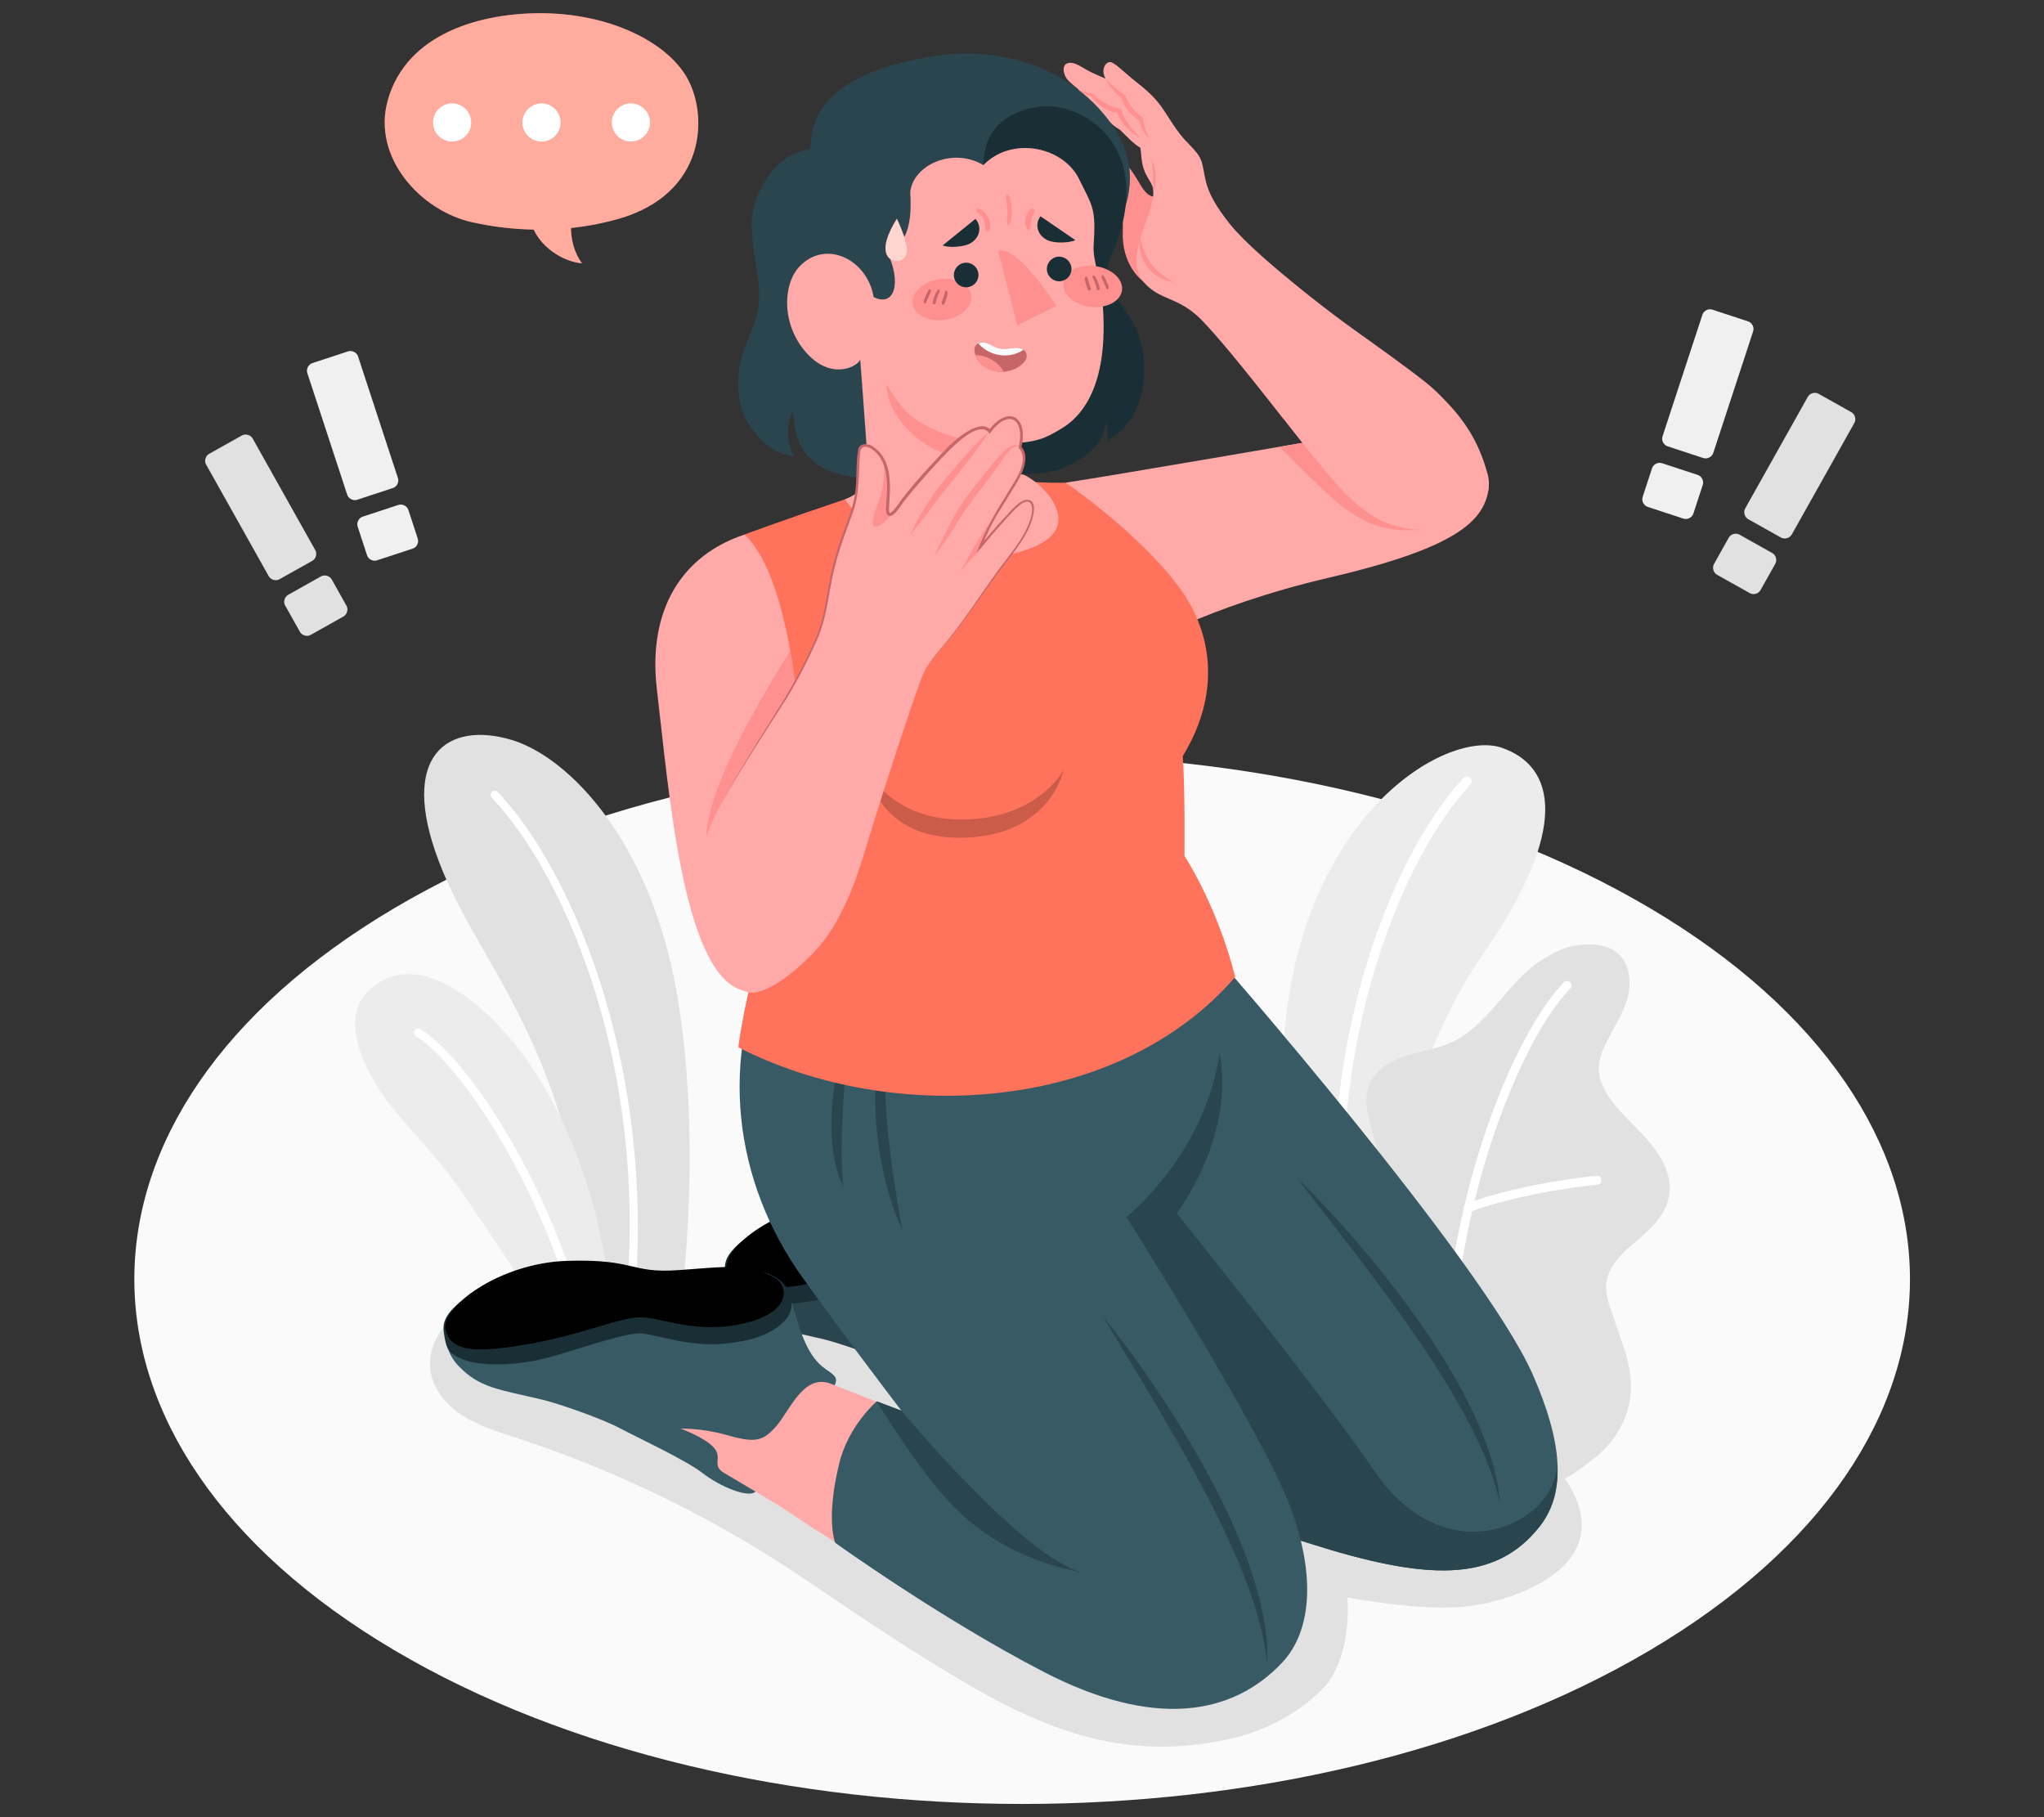 <?xml version="1.0" encoding="UTF-8"?>
<svg id="Layer_2" data-name="Layer 2" xmlns="http://www.w3.org/2000/svg" viewBox="0 0 540 480">
  <rect x="0" y="0" width="540" height="480" fill="#333333" stroke="none"/>
  <defs>
    <style>
      .cls-1 {
        opacity: .4;
      }

      .cls-1, .cls-2, .cls-3, .cls-4, .cls-5, .cls-6, .cls-7, .cls-8, .cls-9, .cls-10, .cls-11, .cls-12, .cls-13, .cls-14, .cls-15, .cls-16, .cls-17, .cls-18 {
        stroke-width: 0px;
      }

      .cls-1, .cls-14, .cls-17 {
        fill: #fff;
      }

      .cls-2 {
        fill: #ff735d;
      }

      .cls-3 {
        fill: #375a64;
      }

      .cls-4 {
        fill: #e1e1e1;
      }

      .cls-5 {
        fill: #ececec;
      }

      .cls-7 {
        fill: #2b454e;
      }

      .cls-8 {
        fill: #c76668;
      }

      .cls-9 {
        fill: #f0f0f0;
      }

      .cls-10 {
        fill: none;
      }

      .cls-11 {
        opacity: .2;
      }

      .cls-12 {
        fill: #1a2e35;
      }

      .cls-13 {
        fill: #ff9090;
      }

      .cls-15 {
        fill: #fafafa;
      }

      .cls-16 {
        fill: #ffaaa8;
      }

      .cls-17 {
        opacity: .7;
      }

      .cls-18 {
        opacity: .15;
      }
    </style>
  </defs>
  <g id="Layer_2-2" data-name="Layer 2">
    <g>
      <rect class="cls-10" width="540" height="480"/>
      <g>
        <path id="Floor" class="cls-15" d="m104.19,435.91c-91.6-54.13-91.6-141.9,0-196.03,91.6-54.13,240.11-54.13,331.7,0,91.6,54.13,91.6,141.9,0,196.03-91.6,54.13-240.11,54.13-331.7,0Z"/>
        <path id="Shadow" class="cls-4" d="m120.32,347.32c-4.16,3.48-7.2,8.75-6.68,14.15.49,5.12,4.07,9.52,8.37,12.33,4.3,2.82,9.3,4.33,14.18,5.92,26.98,8.81,52.72,21.4,76.24,37.29,14.56,9.83,29.1,19.73,44.35,28.53,24.59,14.18,44.33,19.06,68.42,13.72,9.16-2.03,18.74-7.06,25.12-14.14,1.95-2.17,6.49-9.83,5.66-23.15,9.59,1.67,23.04,3.53,32.68,2.21,9.63-1.32,25.15-6.65,28.52-16.98,2.81-8.6-3.43-17.35-9.72-23.85-2.12-2.19-4.29-4.33-6.5-6.42-21.42-20.19-47.05-32.61-74.11-43.64-27.53-11.22-56.97-19.41-86.93-18.52-10.97.33-22.2,3.34-30.55,10.46-1.56,1.33-3.03,2.82-4.02,4.61-1.09,1.98-1.58,4.26-2.84,6.14-6.16,9.14-32.3,3.42-41.34,2.8-14.11-.97-29.41-1.04-40.86,8.55Z"/>
        <g id="Plants">
          <g>
            <path class="cls-4" d="m115.91,227.47c10.14,26.63,31.45,44.67,39.01,99.37,1.44,10.44.14,26.81,0,35.24h22.61c4.28-25.62,7.25-64.22,1.41-99-6.88-40.83-28.69-63.13-43.76-67.63-16.9-5.04-29.92,3.98-19.26,32.02Z"/>
            <path class="cls-14" d="m129.97,209.17c.45-.42,1.14-.39,1.55.05,22.73,24.14,45.78,84.96,33.64,152.86h-2.39c12.6-67.72-10.28-127.39-32.85-151.36-.41-.44-.39-1.13.05-1.55Z"/>
          </g>
          <g>
            <path class="cls-5" d="m123.25,316.69c9.55,14.5,17.24,23.33,24.72,45.39h14.29c0-49.73-19.16-78.45-28.41-88.86-10.1-11.37-24.8-21.89-36.05-11.95-7.07,6.25-3.49,16.57,1.27,24.78,5.38,9.28,15.49,17.45,24.19,30.64Z"/>
            <path class="cls-14" d="m109.6,272.17c.33-.52,1.02-.68,1.55-.33,15.93,10.32,41.04,53.75,45.89,90.24h-2.26c-4.8-35.65-29.63-78.5-44.86-88.36-.52-.34-.67-1.03-.33-1.55Z"/>
          </g>
        </g>
        <g id="Plants-2" data-name="Plants">
          <g>
            <path class="cls-5" d="m364.02,365.24l-18.01-10.41s-10.72-44.54-6.45-84.62c6.01-56.35,43.1-77.55,57.2-72.69,14.1,4.86,18.19,21.26-5.15,54.81-13.77,19.8-30.68,61.04-27.59,112.9Z"/>
            <path class="cls-14" d="m356.55,343.36c.06,0,.11-.01.17-.02.68-.13,1.12-.78.99-1.46-9.87-51.97,8.28-110.37,30.77-134.67.47-.5.44-1.3-.07-1.77-.51-.46-1.3-.44-1.77.07-22.89,24.74-41.4,84.1-31.38,136.83.12.62.68,1.05,1.29,1.02Z"/>
          </g>
          <g>
            <path class="cls-4" d="m409.34,391.41c2.69,1.37,9.85-4.75,11.84-6.24,3.41-2.55,6.11-6.05,7.82-9.95,1.99-4.53,2.31-9.3,1.37-14.15-.49-2.52-1.32-4.95-2.15-7.38-.82-2.38-1.63-4.76-2.45-7.14-.81-2.35-1.62-4.78-1.43-7.26.38-4.99,4.61-8.68,8.46-11.88,4.26-3.54,8.64-8.14,8.32-14.11-.25-4.6-2.85-8.76-5.89-12.23-3.04-3.47-6.58-6.49-9.36-10.18-2-2.65-3.61-5.81-3.47-9.12.08-2.06.84-4.04,1.73-5.9,1.91-3.99,4.51-7.69,5.76-11.94,1.24-4.25.77-9.43-2.64-12.25-2.8-2.32-6.79-2.46-10.4-2.04-3.34.39-6.53,2.07-9.38,3.84-9.21,5.75-14.05,17.24-23.9,21.8-3.8,1.76-8.03,2.32-12.02,3.59-3.99,1.27-8.01,3.55-9.69,7.38-3.32,7.56,3.99,16.3,1.79,24.25-1.95,7.04-8.54,10.03-12.01,16.46-1.51,2.81-1.74,5.99-1.31,9.16.72,5.36,1.71,9.27,4.6,15.13,2.38,4.84,9.1,13.99,9.1,13.99,0,0,44.91,25.96,45.33,26.17Z"/>
            <path class="cls-14" d="m383.27,377.82s.03,0,.03,0c.67-.06,1.14-.64,1.09-1.29-4.31-46.75,15.15-99.57,30.44-115.41.45-.47.44-1.22-.03-1.67-.47-.45-1.22-.44-1.67.03-15.6,16.15-35.47,69.86-31.1,117.27.06.63.61,1.1,1.24,1.07Z"/>
            <path class="cls-14" d="m387.92,320.19c.12,0,.23-.03.35-.07,14.82-5.41,33.53-7.18,33.72-7.19.65-.06,1.13-.64,1.07-1.29-.06-.65-.58-1.14-1.29-1.07-.19.02-19.2,1.81-34.31,7.33-.61.22-.93.9-.7,1.51.18.5.66.8,1.17.78Z"/>
          </g>
        </g>
        <g id="Character">
          <g id="Bottom">
            <g>
              <path class="cls-7" d="m273.93,378.05c-1.88,1.79-9.4-1.33-13.98-4.88-4.57-3.55-16.98-9.27-21.87-11.87-4.89-2.6-16.36-6.58-20.75-7.61-11.33-2.67-16.28-3.05-21.81-8.77-4.23-4.38-3.49-9.5-3.49-9.5,0,0,4.35,5.3,21.41,2.68,17.06-2.62,26.1-7.45,32.27-6.54,6.17.91,22.28,5.58,32.91-2.8,3.31-2.61,1.92-6.61.5-7.08,2.69,1.49,3.47,3.69,4.21,5.96.48,1.46,1.06,3.48,1.5,4.83,1.1,3.45,2.9,9.95,7.51,13.14,2.52,1.75,3.41,2.27,2.5,4.33l-20.91,28.1Z"/>
              <path class="cls-12" d="m195.75,328.08c-5.05,4.25-4.46,6.52-3.87,9.8.59,3.29,2.01,4.26,5.36,5.45,4.19,1.49,11.74,1.5,19.16-.03,7.42-1.52,22.82-7.47,27.49-7.02,4.67.45,12.47,3.6,21.89,2.69,9.42-.92,13.27-3.52,15.66-5.86,2.6-2.55,1.94-5.38,1.94-5.38,0,0-.1-5.85-7.64-7.68-6.53-1.59-79.98,8.02-79.98,8.02Z"/>
              <path class="cls-16" d="m293.88,349.57c-7.24-2.85-10.87,7.02-14.48,11.18-3.64,4.19-5.77,4.43-13.35,2.28-6.31-1.79-11.95-1.63-11.95-1.63,0,0,6.31,2.23,8.8,5.01,2.49,2.77-.79,4.63,2.74,6.71,5.52,3.26,11.15,6.64,14.65,8.73l8.6,5.69,22.95,7.34,8.59-34.86-26.56-10.45Z"/>
              <path class="cls-6" d="m192.04,335.43c-1.61-5.79,13.93-17.76,32.11-18.33,18.18-.57,16.54,3.37,29.37,2.45,12.83-.91,18.68-1.96,25.62,2.14,3.39,1.96,4.4,8.89-7.98,11.86-12.38,2.97-21.23-1.19-27.02-1.53-5.79-.34-16.1,4.88-32.78,7.5-13.43,2.11-17.94.8-19.3-4.09Z"/>
            </g>
            <g>
              <path class="cls-3" d="m199.61,394.01c-1.88,1.79-9.4-1.33-13.98-4.88-4.57-3.55-16.98-9.27-21.87-11.87-4.89-2.6-16.36-6.58-20.75-7.61-11.33-2.67-16.28-3.05-21.81-8.77-4.23-4.38-3.49-9.5-3.49-9.5,0,0,4.35,5.3,21.41,2.68,17.06-2.62,26.1-7.45,32.27-6.54,6.17.91,22.28,5.58,32.91-2.8,3.31-2.61,1.92-6.61.5-7.08,2.69,1.49,3.47,3.69,4.21,5.96.48,1.46,1.06,3.48,1.5,4.83,1.1,3.45,2.9,9.95,7.51,13.14,2.52,1.75,3.41,2.27,2.5,4.33l-20.91,28.1Z"/>
              <path class="cls-12" d="m121.43,344.03c-5.05,4.25-4.46,6.52-3.87,9.8.59,3.29,2.01,4.26,5.36,5.45,4.19,1.49,11.74,1.5,19.16-.03,7.42-1.53,22.82-7.47,27.49-7.02,4.67.45,12.47,3.6,21.89,2.69,9.42-.92,13.27-3.52,15.66-5.86,2.6-2.55,1.94-5.38,1.94-5.38,0,0-.1-5.85-7.64-7.68-6.53-1.59-79.98,8.03-79.98,8.03Z"/>
              <path class="cls-16" d="m219.56,365.53c-7.24-2.85-10.87,7.02-14.48,11.18-3.64,4.19-5.77,4.43-13.35,2.28-6.31-1.79-11.95-1.63-11.95-1.63,0,0,6.31,2.23,8.8,5.01s-.79,4.63,2.74,6.71c5.52,3.26,11.15,6.64,14.65,8.73l8.6,5.69,21.43,13.53,10.11-41.05-26.56-10.45Z"/>
              <path class="cls-6" d="m117.72,351.38c-1.61-5.79,13.93-17.76,32.11-18.33,18.18-.57,16.54,3.37,29.37,2.45,12.83-.91,18.68-1.96,25.62,2.14,3.39,1.96,4.4,8.89-7.98,11.86-12.38,2.97-21.23-1.19-27.02-1.53-5.79-.34-16.1,4.88-32.78,7.5-13.43,2.11-17.94.8-19.3-4.09Z"/>
            </g>
            <g id="Leg">
              <g>
                <path class="cls-3" d="m258.12,350.61c3.16-11.36,10.83-12.47,10.83-12.47l40.73,9.83s-97.25-54.24-97.22-65.41l107.87-31.04s71.36,81.53,84.58,111.51c7.79,17.68,9.01,31.03,1.94,40.07-11.96,15.31-30.26,14.32-61.18,4.49-31.29-9.94-80.47-25.11-80.47-25.11,0,0-12.07-13.94-7.08-31.88Z"/>
                <path class="cls-7" d="m257.38,353.92c.19-1.09.43-2.19.74-3.31.2-.71.41-1.37.64-2,.06-.17.13-.32.2-.49.17-.44.35-.89.53-1.3.07-.15.14-.27.21-.41.19-.4.39-.8.59-1.16.07-.12.14-.21.2-.33.21-.36.43-.72.65-1.05.06-.08.12-.15.17-.23.24-.33.47-.66.71-.95.05-.06.1-.11.15-.17.25-.3.5-.58.75-.84.04-.04.09-.08.13-.12.26-.26.52-.51.77-.73.03-.03.07-.05.1-.08.26-.22.53-.44.78-.62.03-.02.06-.04.09-.06.26-.19.51-.36.76-.52.02-.01.04-.02.06-.03.25-.16.5-.3.73-.42.01,0,.03-.01.04-.02.24-.12.46-.23.68-.33.02,0,.03-.01.04-.02.21-.09.4-.17.58-.23.02,0,.03-.01.05-.02.17-.06.33-.11.47-.16.02,0,.04-.01.06-.02.12-.04.24-.07.33-.09.03,0,.04,0,.07-.01.07-.02.14-.03.18-.04.03,0,.06-.01.07-.01,0,0,0,0,.01,0h0s0,0,.01,0h0s5.88,1.42,5.88,1.42l34.85,8.41h0s0,0,0,0c0,0-9.58-10.48-18.34-21.86,0-.01-.02-.02-.03-.03,0,0,0,0,0,0-.36-.46-.71-.93-1.06-1.39,0-.01-.02-.02-.02-.03-.02-.02-.03-.04-.05-.06-.34-.45-.67-.89-1.01-1.34-.02-.02-.03-.04-.05-.07-1.58-2.12-3.1-4.24-4.49-6.31-.03-.04-.06-.09-.09-.13-.45-.67-.9-1.34-1.32-2l38.97-36.64c4.24,22.27-11.3,42.34-11.3,42.34,0,0,37.76,46.97,52.3,68.18,11.42,16.65,26.5,18.79,37.52,13.16,9.82-5.01,10.69-13.65,10.76-14.8.25,6.37-1.21,11.74-4.62,16.11-11.96,15.31-30.26,14.32-61.18,4.49-31.28-9.93-80.45-25.1-80.47-25.11h0s-9.91-11.45-8.06-26.95c.06-.53.14-1.07.24-1.62Z"/>
                <path class="cls-18" d="m301.02,363.88c-12.96-12.42-45.99-27.21-53.28-30.62,3.96-5.06,8.45-5.38,8.56-5.38h0s0,0,.01,0h0s19.84,6.73,19.84,6.73l19.84,6.73s23.46,36.05,38.85,39.82c0,0-18.83-2.91-33.82-17.28Z"/>
              </g>
            </g>
            <g id="Le">
              <g>
                <path class="cls-3" d="m221.7,386.58c2.49-10.12,9.93-16.42,9.93-16.42l6.51,2.47s-15.51-20.3-26.22-35.3c-17.88-25.04-22.52-57.63-7.61-87.81l74.17,19.58,41.86-17.57c11.92,42.72-22.76,69.91-22.76,69.91,0,0,34.61,54.82,42.66,74.99,7.58,19,6.38,34.31-1.46,42.68-13.29,14.17-34.14,17.45-62.97,2.55-27.33-14.13-55.16-34.14-55.16-34.14,0,0-2.56-6.21,1.06-20.91Z"/>
                <path class="cls-7" d="m231.63,370.16l6.51,2.47h0s32.27,38.87,47.66,42.64c0,0-19.32-2.41-33.82-17.28-9.47-9.71-20.35-27.83-20.35-27.83Z"/>
              </g>
            </g>
            <path class="cls-7" d="m222.39,279.45c-.27.78-.53,1.57-.78,2.36-.22.79-.41,1.6-.61,2.4-.75,3.22-1.1,6.5-1.29,9.79-.13,3.29-.08,6.59.36,9.87.45,3.26,1.18,6.58,2.77,9.49-.41-3.27-.46-6.44-.48-9.64.02-.8.04-1.6.03-2.4,0-.8.04-1.6.07-2.39.04-1.6.07-3.19.19-4.79.04-1.6.17-3.19.26-4.79l.16-2.39c.09-.79.14-1.59.2-2.39.33-3.19.54-6.36,1.54-9.48-1.12,1.25-1.76,2.83-2.4,4.36Zm9.18,18.5c.22,2.32.53,4.63.89,6.93.42,2.29.84,4.58,1.41,6.84,1.11,4.51,2.51,8.98,4.53,13.18-.86-4.57-1.61-9.08-2.29-13.62-.16-1.13-.3-2.27-.48-3.4-.16-1.13-.28-2.27-.43-3.4-.27-2.27-.55-4.53-.72-6.8-.43-4.53-.66-9.07-.65-13.62.04-4.55.34-9.09,1.28-13.64-2.1,4.18-3.09,8.87-3.56,13.51-.48,4.67-.38,9.36,0,14.01Zm98.72,116.22c-2.8-8.16-6.47-15.97-10.47-23.56-4.06-7.57-8.48-14.93-13.24-22.06-4.74-7.14-9.76-14.08-15.15-20.74l13.22,21.96c4.33,7.34,8.61,14.7,12.58,22.22,2.02,3.74,3.92,7.54,5.76,11.36.89,1.92,1.83,3.83,2.68,5.77l1.25,2.92c.42.97.87,1.94,1.23,2.93,3.12,7.87,5.75,15.97,6.62,24.5l.02-3.22c0-.54,0-1.08-.02-1.62l-.16-1.6-.34-3.22-.58-3.18c-.8-4.24-2.03-8.39-3.41-12.47Zm63.44-29.66c-1.28-4.12-2.98-8.1-4.83-11.99-3.72-7.78-8.27-15.11-13.13-22.19-4.91-7.05-10.15-13.85-15.7-20.38-5.53-6.54-11.32-12.86-17.45-18.85l15.67,20.28c5.15,6.79,10.25,13.61,15.07,20.62,2.44,3.48,4.77,7.03,7.04,10.62,1.1,1.81,2.26,3.59,3.33,5.42l1.58,2.76c.53.92,1.09,1.82,1.56,2.77,4.01,7.45,7.56,15.2,9.41,23.57l-.35-3.2c-.07-.53-.12-1.07-.21-1.6l-.34-1.58-.71-3.16-.94-3.09Z"/>
          </g>
          <g id="Top">
            <g>
              <g>
                <path class="cls-16" d="m281.55,127.49c13.18-1.99,74.13-12.51,74.13-12.51l37.67,13.4c-.84,8.81-7.65,16.14-42.1,24.17-33.29,7.76-51.3,18.98-51.3,18.98l-18.4-44.03Z"/>
                <path class="cls-13" d="m337.99,118.02c3.68,3.84,9.74,9.63,12.96,12.64,9.63,9.01,16.63,9.84,24.5,9.28l-6.69-19.29-1.21-1.45-11.88-4.22s-7.44,1.29-17.69,3.04Z"/>
              </g>
              <g>
                <path class="cls-13" d="m304.64,51.88s-1.12.06-2.41-1.66c-1.29-1.72-1.83-3.1-3.23-5.03-1.4-1.93-4.21-4.89-6.37-4.18-2.16.71-.71,5.62,1.19,9.2,1.89,3.58,3.01,5.69,2.81,11.02-.2,5.32,1.75,10.94,6.71,14.06l1.31-23.4Z"/>
                <path class="cls-16" d="m339.06,110.62c6.95,8.89,9.58,12,13.69,16.84,2.28,2.69,8.03,8.7,14.05,10.83,5.29,1.87,8.88,2,15.5,1.21,1.8-.22,4.48-.88,5.84-2.05,3.35-2.88,6.17-7.44,4.92-12.05-2.5-9.3-6.61-15.01-12.51-20.89-2.79-2.78-4.22-3.91-12.78-10.2-6.95-5.11-12.3-8.57-22.01-16.29-8.8-7-16.95-14.02-20.76-18.75-3.81-4.73-5.76-8.33-6.51-11.71-1.15-5.15-.36-5.39-4.7-9.83-2.98-2.87-5.28-7.29-7.18-9.84s-4.07-4.41-6.75-6.5c-2.68-2.09-5.57-5.19-6.77-4.99-1.2.2-2.29,2.23-1,4.36,0,0-2.2-.87-4.25-1.9-2.05-1.04-3.97-2.69-5.75-2.17-1.79.51-1.17,3.4.35,4.8,1.52,1.4,2.5,2.14,2.5,2.14,0,0-1.16,1.55,1.92,3.88,1.67,1.26,2.89,1.69,4.11,2.25,1.85,2.08,2.59,3.19,4.87,4.48,1.93,1.86,3.37,3.55,5.43,4.8.35,1.94.1,4.61,1.7,7.42,1.6,2.81,2.43,3.21,1.01,8.44-.96,3.52-3.31,8.25-3.66,12.56-.34,4.31.88,6.96,4.65,9.52,3.22,2.19,7.77,2.56,12.76,7.84,3.96,4.18,8.92,9.98,21.31,25.82Z"/>
                <path class="cls-13" d="m292.1,20.74c.73.88,1.56,1.63,2.41,2.35.85.71,1.75,1.4,2.65,2.02l.14.09.08.21c.19.52.47,1.09.76,1.61.29.53.64,1.02,1,1.5.73.96,1.62,1.78,2.62,2.46l.25.17v.25c.04.42.1.91.2,1.36.1.46.21.92.37,1.37.15.45.31.91.52,1.34.2.44.45.86.69,1.29-.76-.65-1.38-1.46-1.87-2.35-.24-.45-.46-.91-.62-1.4-.16-.49-.3-.96-.39-1.52l.26.42c-1.18-.66-2.24-1.54-3.07-2.61-.43-.52-.78-1.1-1.09-1.68-.32-.6-.57-1.19-.77-1.88l.21.3c-.93-.73-1.75-1.53-2.51-2.41-.75-.88-1.42-1.84-1.85-2.9Z"/>
                <path class="cls-13" d="m284.94,23.61c.59.29,1.18.54,1.8.71.61.16,1.26.3,1.86.36h.12s.13.15.13.15c.93.94,2.02,1.79,3.17,2.45,1.15.68,2.4,1.13,3.69,1.35l.41.07.12.39c.19.64.51,1.37.86,2.02.36.66.76,1.31,1.21,1.93.46.61.93,1.22,1.46,1.8.51.6,1.09,1.12,1.66,1.68-.72-.36-1.4-.79-2.05-1.27-.66-.47-1.25-1.03-1.81-1.62-.55-.6-1.06-1.24-1.49-1.94-.44-.71-.81-1.41-1.08-2.27l.52.46c-.75-.12-1.5-.26-2.18-.56-.69-.28-1.37-.6-1.98-1.01-.61-.41-1.19-.85-1.72-1.35-.52-.51-1.01-1.02-1.44-1.63l.25.15c-.68-.17-1.3-.41-1.9-.73-.59-.31-1.15-.68-1.62-1.14Z"/>
                <path class="cls-13" d="m304.23,42.33c.71,1.26,1.01,2.72,1.07,4.17.04,1.45-.17,2.89-.59,4.28-.05-.72-.03-1.44-.04-2.14,0-.71,0-1.41-.03-2.11-.03-1.4-.19-2.77-.42-4.2Z"/>
                <path class="cls-13" d="m301.18,62.6c.55,2.62,1.39,5.03,2.9,7.05.73,1.01,1.62,1.91,2.62,2.7,1,.79,2.11,1.47,3.28,2.17-1.35-.19-2.67-.64-3.87-1.34-1.21-.69-2.26-1.65-3.09-2.77-1.65-2.25-2.33-5.15-1.83-7.81Z"/>
              </g>
            </g>
            <g>
              <path class="cls-2" d="m312.45,199.76c11.26-18.49,6.42-34.39-.46-43.97-10.54-14.67-30.44-28.3-30.44-28.3,0,0-7.25.26-14.38-.74-7.13-1-28.2-.17-43.94,5.14-17.84,6.02-26.54,9.31-26.54,9.31,0,0-.92,15.99.11,29.87,1.41,19.02,2.53,36.91,2.53,36.91.47,7.17,7.66,23.86,2.67,38.8-5.24,15.68-6.95,29.85-6.95,29.85,40.52,20.79,100.2,17.42,131.28-18.57-4.82-19.04-13.41-31.99-13.41-31.99,0,0,.21-16.66-.45-26.32Z"/>
              <path class="cls-11" d="m281.01,203.38s-6.61,12.58-26,13.09c-19.38.5-25.82-12.95-25.82-12.95,0,0,2.41,18.45,25.57,17.76,22.8-.67,26.25-17.9,26.25-17.9Z"/>
            </g>
            <g id="Hair">
              <path class="cls-7" d="m268.96,93.33c1.13-3.69,1.97-7.79,4.23-11,2.22-3.16,5.59-5.23,8.37-7.82,2.99-2.78,7.63-5.9,10.05-9.19,10.39-14.15,7.33-25.2,2.02-32.59-12.27-17.07-32.61-19.95-45.23-18.14-23.94,3.43-34.29,11.89-34.28,24.71-7.29,1.47-10.81,5.74-13.64,11.67-2.32,4.86-2.56,8.55-.31,21.9.48,2.82.56,6.95-.06,9.72-1,4.46-3.92,9.31-4.64,13.82-.84,5.26-.6,11.16,2.36,15.71,5.57,8.56,11.95,8.34,11.99,8.41-2.05-3.56-2.21-8.15-.4-11.83.4,3.43.83,6.99,2.63,9.94,2.99,4.91,9.06,7.02,14.76,7.49,4.86.4,9.83-.12,14.37-1.89,4.54-1.76,8.64-4.8,11.38-8.86,2.74-4.07,4.06-9.02,7.2-12.84,1.54-1.88,3.43-2.15,5.2-3.58,1.74-1.41,3.34-3.49,4.01-5.64Z"/>
              <path class="cls-12" d="m259.78,43.57c.06-4.19,1.24-8.04,4.39-10.94,4.3-3.96,11.08-5.29,16.19-4.15,5.33,1.19,10.23,4.36,13.31,8.86,5.86,8.56,4.39,19.76.5,28.79-.53,1.23-1.11,2.45-1.36,3.77-.53,2.77.44,5.62,1.84,8.07,1.4,2.45,3.22,4.64,4.61,7.09,5.29,9.34,4,26.13-6.73,31.16.35-1.21.03-3.45-.47-4.62-.28,2.73-.86,6.99-10.17,11.6-7.37,3.65-20.58,1.18-20.58,1.18,0,0-.89-19.73-1.02-23.22-.15-4.17-.26-8.35-.35-12.52-.28-13.64-.32-27.29-.2-40.94.01-1.37.02-2.75.04-4.12Z"/>
            </g>
            <g id="Head">
              <path class="cls-16" d="m265.93,117.17s.07,1.76.2,4.85c.09,2.16,1.64,3.19,4.18,3.33,4.79,1.86,17.97,14.36.62,19.96-30,9.7-45.7-10.44-47.7-13.42,5.13-2.04,6.38-4.58,5.77-13.33-.55-8.05-1.75-23.68-1.75-23.68-.09,1.5-7.11,5.95-13.96-1.42-7.04-7.57-6.51-18.61-1.92-23.23,7.09-7.13,17.85-1.46,19.44,8.25,5.69,2.82,7.42-4.21,3.49-12.04,1.54-1.14,7.11-1.51,6.17-15.55.51-7.02,10.94-12.22,19.33-7.28,7.3-7.54,20.51-5.07,25.04,3.21,3.94,8.02,4.71,8,4.08,18.21-.22,3.61,1.83,8.94,2.27,13.72,1.98,21.2-4.21,30.55-10.8,34.48-4.41,2.63-6.5,3.66-14.45,3.94"/>
              <path class="cls-13" d="m266.34,51.45c-.26-.36-.55.05-.55.34,0,.33-.04.56.01.86.03.16.06.31.09.46.05.27.08.54.12.8.08.51.13,1.03.14,1.55.02.53,0,1.06-.04,1.58-.02.35-.07.69-.08,1.04-.01.38.06.73.1,1.1.02.17.15.36.31.18.25-.29.46-.51.58-.88.1-.32.15-.67.2-1,.09-.64.11-1.29.1-1.93-.03-1.36-.17-2.97-.98-4.1Z"/>
              <path class="cls-13" d="m265.93,117.17c-10.58.11-18.22-2.74-23.02-5.75-4.11-2.57-7.07-6.99-8.7-9.91,0,0-.45,7.11,7.77,13.97,9.52,7.95,24.15,6.54,24.15,6.54l-.2-4.85Z"/>
              <g>
                <path class="cls-13" d="m261.62,60.05c.05-.27.04-.57,0-.84-.08-.57-.24-1.11-.49-1.63-.51-1.07-1.5-2.29-2.73-2.5-.23-.04-.38.25-.4.43-.02.26.1.51.31.67.13.1.26.22.39.32.02.02.02.02.03.02,0,0,0,0,.02.02.04.04.09.08.13.12.08.08.17.15.25.23,0,0,.03.03.06.06.02.02.06.07.07.08.14.16.26.33.38.5,0,.01.01.02.03.04.03.05.05.1.08.14.05.1.1.2.14.3.02.04.03.08.05.12,0,.02,0,.02.01.03,0,.01,0,0,0,.03.03.1.07.21.1.32.03.11.05.21.08.32,0,.03,0,.05.01.08,0,.01,0,.07.01.09.03.24.04.48.07.72.01.12.02.23.04.35.01.08.06.29.05.15,0,.05,0,.11,0,.16,0,.27.13.55.37.68.19.11.49.08.59-.14.13-.29.28-.55.33-.86Z"/>
                <path class="cls-13" d="m272.44,55.08c.23-.18-.13.09-.17.13-.13.11-.24.23-.35.35-.16.18-.29.37-.4.58-.2.38-.37.79-.49,1.2-.13.43-.21.87-.22,1.33,0,.26.04.49.1.74.02.09.04.18.06.27.05.18.14.3.26.41.1.21.19.41.33.6.1.13.31.22.4.04.08-.16.07-.33.13-.5.05-.16.12-.23.15-.39.05-.31.08-.61.13-.92.05-.35.11-.71.19-1.06.19-.77.54-1.35.81-2.09.16-.43-.56-.99-.93-.69Z"/>
                <path class="cls-13" d="m256.58,77.93c.46,2.95-2.63,5.88-6.9,6.54-4.27.66-8.1-1.2-8.55-4.15-.46-2.95,2.63-5.88,6.9-6.54,4.27-.66,8.1,1.2,8.55,4.15Z"/>
                <path class="cls-13" d="m296.41,76.7c-.4,2.96-4.19,4.89-8.47,4.32-4.28-.58-7.43-3.44-7.03-6.4.4-2.96,4.19-4.89,8.47-4.32,4.28.58,7.43,3.44,7.03,6.4Z"/>
                <path class="cls-12" d="m257.69,57.82l-8.65,7.01c1.28.6,5.57.56,7.51-.67,2.47-1.58,2.84-4.44,1.15-6.33Z"/>
                <path class="cls-12" d="m274.89,57.13l9.19,6.29c-1.23.7-5.51,1.01-7.54-.07-2.59-1.38-3.18-4.2-1.65-6.22Z"/>
                <path class="cls-13" d="m279.11,80.82l-10.37,5.11-5.05-19.76c4.46-.44,9.85,6.43,15.42,14.65Z"/>
                <path class="cls-8" d="m245.5,76.42s-.08.1-.09.11c-.06.08-.12.15-.17.23-.08.13-.14.27-.21.4-.14.28-.28.55-.4.84-.12.28-.24.56-.36.84-.12.29-.27.65-.24.96.01.15.27.49.45.33.14-.13.2-.3.28-.46.07-.14.13-.27.19-.42.11-.27.23-.54.35-.81.24-.54.52-1.08.66-1.65.05-.2-.26-.58-.45-.37Zm2.29.11c-.43.61-.77,1.25-1.02,1.95-.12.34-.25.7-.31,1.06-.03.2-.12.39-.05.6.08.25.5.29.67.12.14-.14.17-.51.21-.7.08-.31.17-.62.28-.93.2-.54.43-1.09.7-1.6.08-.16.03-.34-.09-.46-.1-.1-.3-.17-.4-.03Zm2.53.6c-.04-.22-.43-.51-.6-.24-.08.14-.11.3-.15.46-.04.14-.07.28-.11.43-.06.25-.14.5-.22.74-.08.26-.18.51-.27.76-.04.12-.08.24-.12.36-.02.07-.05.13-.07.2-.05.14,0,.25.04.39.05.16.29.35.45.24.13-.09.18-.14.25-.28.03-.05.05-.11.08-.16.06-.12.12-.25.17-.38.09-.26.18-.51.25-.78.08-.28.15-.56.22-.85.06-.28.14-.61.08-.89Z"/>
                <path class="cls-8" d="m290.99,73.08c.13.57.42,1.12.66,1.65.12.27.23.54.35.81.06.14.12.28.19.42.08.17.14.34.28.46.18.16.43-.18.45-.33.03-.31-.13-.68-.24-.96-.11-.28-.23-.56-.36-.84-.12-.28-.26-.56-.4-.84-.07-.13-.13-.27-.21-.4-.05-.08-.11-.15-.17-.23,0-.01-.06-.07-.09-.11-.19-.22-.49.17-.45.37Zm-2.24-.23c-.12.12-.17.3-.09.46.27.51.5,1.06.7,1.6.11.3.2.61.28.93.05.2.07.56.21.7.18.18.59.13.67-.12.07-.2-.02-.4-.05-.6-.06-.36-.19-.71-.31-1.06-.25-.7-.59-1.34-1.02-1.95-.1-.14-.3-.07-.4.03Zm-2.05,1.46c.06.29.14.57.22.85.08.26.16.52.25.78.05.13.11.26.17.38.03.05.05.11.08.16.07.14.11.18.25.28.17.12.4-.08.45-.24.04-.14.08-.25.04-.39-.02-.07-.05-.13-.07-.2-.04-.12-.07-.24-.12-.36-.09-.25-.19-.5-.27-.76-.08-.24-.15-.49-.22-.74-.04-.14-.07-.28-.11-.43-.04-.15-.06-.32-.15-.46-.17-.27-.55.02-.6.24-.06.28.02.61.08.89Z"/>
                <g>
                  <path class="cls-8" d="m257.83,91.19c.38-.43,1.16-.83,2.22-.69,1.07.15,1.87.72,2.94,1.2.77.34,1.67.5,2.51.46,1.07-.06,1.88-.24,2.84-.28.9-.04,1.91.19,2.44.86,1.18,1.51-.08,3.02-1.35,3.94-1.57,1.14-3.62,1.7-5.66,1.5-2.3-.23-4.41-1.44-5.56-3.26-.72-1.14-1.14-2.86-.38-3.73Z"/>
                  <path class="cls-13" d="m257.67,93.77c.14.41.32.81.54,1.15,1.16,1.83,3.26,3.04,5.56,3.26.46.05.93.05,1.39.02-1.41-2.53-4.23-4.3-7.49-4.43Z"/>
                  <path class="cls-15" d="m263,91.7c-1.08-.47-1.87-1.05-2.94-1.2-.64-.09-1.16.03-1.57.23,1.59,1.87,4.05,3.11,6.81,3.16,1.92.03,3.67-.54,5.09-1.5-.56-.39-1.33-.54-2.05-.51-.96.04-1.77.22-2.84.28-.84.04-1.75-.12-2.51-.46Z"/>
                </g>
              </g>
              <path class="cls-12" d="m258.48,72.26c.21,1.78-1.07,3.4-2.85,3.61s-3.4-1.07-3.61-2.85c-.21-1.78,1.07-3.4,2.85-3.61,1.78-.21,3.4,1.07,3.61,2.85Z"/>
              <path class="cls-12" d="m283.05,70.67c.21,1.78-1.07,3.4-2.85,3.61s-3.4-1.07-3.61-2.85c-.21-1.78,1.07-3.4,2.85-3.61,1.78-.21,3.4,1.07,3.61,2.85Z"/>
            </g>
            <g>
              <path class="cls-16" d="m196.68,141.21c-16.43,5.42-25.66,19.77-23.13,40.98,3.11,26.1,6.82,75.16,22.61,79.38l17.54-41.34-3.32-36.62s-2.74-32.37-13.7-42.41Z"/>
              <path class="cls-13" d="m211.63,197.41l-1.25-13.8s-.43-5.04-1.62-11.75c-11.07,17.9-22.27,37.91-22.2,50.25l25.07-24.7Z"/>
              <g>
                <path class="cls-16" d="m243.76,178.35c-2.11,4.98-11.53,33.93-15.4,46.89-2.24,7.5-6.23,18.95-13.51,26.5-7.67,7.94-13.92,10.86-16.68,10.43-3.03-.47-8.93-3.48-12.16-14.21-4.07-13.48-1.35-24.75,4.1-34.79,7.46-13.74,17.87-28.68,20.48-33.85,4.87-9.64,6.75-12.74,8.26-22.5,1.54-10,4.38-16.29,6.34-21.97,1.97-5.69,1.12-12.28,1.84-15.85.5-2.48,4.24-1.4,6.35,2.62,1.45,2.78,1.67,7.06,1.11,11.83-.26,3.99,1.31,2.73,3.62-.64,2.32-3.38,11.75-13.9,14.94-16.52,3.2-2.62,6.94-4.55,8.43-2.34,0,0,3.95-5.26,6.73-3.2,2.78,2.06,1.29,7.42,1.29,7.42,0,0,2.3,1.75.17,6.66-1.2,2.77-6.06,10.02-7.54,12.84-1.69,3.21-3.2,6.91-3.2,6.91,0,0,7.32-8.81,10.12-11.19,3.18-2.7,4.96-.34,3.18,4.52-1.86,5.1-6.02,9.57-9.15,13.93-4.72,6.58-9.21,13.41-14.54,19.58-1.79,2.07-3.7,4.42-4.77,6.95Z"/>
                <path class="cls-13" d="m235.99,135.4c-1.08.99-1.69.62-1.52-1.98.56-4.77.35-9.06-1.11-11.83.4,1.93.4,6.16-.82,9.71-1.22,3.55-2.65,6.82-1.63,7.62,1.02.8,3.74-1.65,5.06-3.52h0Z"/>
                <path class="cls-13" d="m240.35,141.38c1.7-1.98,3.33-4,4.87-6.08,1.58-2.04,3.05-4.21,4.65-6.12,1.64-2.02,5.51-6.82,7.05-8.91,1.56-2.07,3.03-4.21,4.54-6.35-4,3.29-9.61,10.09-12.92,14.03-1.7,2.07-3.09,4.27-4.45,6.51-1.37,2.23-2.61,4.54-3.75,6.93"/>
                <path class="cls-13" d="m269.5,118.14c-.24-.25-.54-.47-.9-.55-.37-.08-.75-.01-1.1.11-.7.26-1.3.7-1.86,1.15-1.1.94-2.05,2.04-2.96,3.14-1.81,2.18-5.83,7.19-7.51,9.5-.82,1.17-1.64,2.34-2.4,3.59-.77,1.27-1.39,2.57-2.03,3.82-1.32,2.53-2.58,5.1-3.76,7.74,1.75-2.25,3.41-4.58,4.93-6.99.8-1.21,1.45-2.47,2.24-3.59.77-1.16,1.59-2.31,2.42-3.44,1.64-2.3,5.6-7.35,7.2-9.71.8-1.16,1.57-2.33,2.47-3.37.83-1,1.96-2.2,3.26-1.39Z"/>
                <path class="cls-13" d="m253.65,151.04s2.38-4.12,3.66-6.53c1.28-2.41,6.35-9.5,6.35-9.5h0c-.39.61-1.24,2.09-1.53,2.63-1.69,3.21-4.27,8.69-4.27,8.69-1.99,2-4.2,4.71-4.2,4.71Z"/>
                <path class="cls-8" d="m190.1,213.15c4.59-8.59,10.45-17.84,15.64-26.15,3.67-5.69,6.8-11.7,9.54-17.87,2.84-6.21,3.08-13.12,4.75-19.67.82-3.3,1.88-6.53,3.04-9.72,1.12-3.2,2.51-6.3,2.84-9.65.57-3.76.12-7.63.83-11.45.48-1.72,2.58-1.53,3.72-.78,5.59,3.52,4.75,10.95,4.38,16.62.01.38.07.83.2,1,.09.11.39-.12.53-.24,1.18-1.04,2.02-2.56,3.08-3.91,2.1-2.69,4.33-5.24,6.61-7.75,3.5-3.66,6.79-7.83,11.41-10.2,1.53-.79,3.97-1.42,5.11.34,0,0-.62-.02-.62-.02,5.34-7.02,10.62-3.48,8.65,4.54,0,0-.12-.37-.12-.37,1.09,1.03,1.27,2.45,1.18,3.72-.43,3.8-2.96,6.88-4.79,10.08-1.29,2.1-2.65,4.17-3.8,6.32-1.13,2.18-2.15,4.42-3.1,6.69l-.49-.29c1.98-2.36,3.99-4.7,6.06-6.99,1.92-1.87,3.51-4.44,6.15-5.35,4.37-.46,1.29,7.21.09,9.05-1.51,2.72-3.41,5.17-5.3,7.6-3.8,4.83-7.18,9.99-10.88,14.92-1.84,2.47-3.73,4.9-5.75,7.24-2.01,2.31-4.07,4.67-5.31,7.5,1.21-2.85,3.25-5.24,5.23-7.57,1.98-2.35,3.85-4.8,5.66-7.29,3.64-4.97,6.96-10.17,10.72-15.05,2.77-3.64,5.71-7.32,6.99-11.76.61-1.9.57-5.49-2.32-3.72-1.86,1.29-3.33,3.14-4.88,4.79-2.46,2.75-4.87,5.61-7.23,8.45,0,0,.72-1.75.72-1.75,1.82-4.61,4.22-8.97,6.9-13.12,1.85-3.44,6.72-9.16,3.73-12.91,0,0-.18-.16-.18-.16l.05-.21c1.67-7.13-2.45-10.35-7.38-3.89,0,0-.33.42-.33.42l-.28-.44c-3.5-3.79-12.85,7.45-15.27,10-2.25,2.52-4.51,5.05-6.59,7.69-.87.85-3.38,5.76-4.9,4.12-.34-.55-.31-.99-.35-1.45.08-2.57.5-5.04.25-7.59-.19-3.22-1.34-6.71-4.2-8.44-1.76-.97-2.83-.49-2.89,1.56-.45,4.98-.03,10.31-1.82,15.14-1.66,4.61-3.65,9.68-4.81,14.43-1.69,6.55-1.98,13.49-4.86,19.72-2.79,6.19-5.92,12.23-9.67,17.89-5.29,8.24-11.26,17.4-15.97,25.95h0Z"/>
              </g>
            </g>
          </g>
          <g>
            <path class="cls-2" d="m234.29,63.31c-.45,1.59-.68,3.75.7,4.92,1.13.96,2.86,1.13,3.89-.06,1.07-1.24.77-2.8.41-4.24-.46-1.84-1.43-4.13-2.34-6.14-1.24,1.88-2.23,4.03-2.66,5.52Z"/>
            <path class="cls-17" d="m234.29,63.31c-.45,1.59-.68,3.75.7,4.92,1.13.96,2.86,1.13,3.89-.06,1.07-1.24.77-2.8.41-4.24-.46-1.84-1.43-4.13-2.34-6.14-1.24,1.88-2.23,4.03-2.66,5.52Z"/>
          </g>
        </g>
        <g id="Exclamation">
          <path class="cls-4" d="m465.12,155.85c-.28.5-.71.83-1.27.99-.57.16-1.11.1-1.6-.18l-8.61-4.83c-.5-.28-.83-.7-.99-1.28-.16-.57-.1-1.1.18-1.6l3.87-6.9c.28-.5.71-.83,1.28-.99.57-.16,1.1-.1,1.6.18l8.61,4.83c.5.28.83.7.99,1.27.16.57.1,1.1-.18,1.6l-3.87,6.9Zm8.24-14.68c-.28.5-.7.83-1.27.99-.57.16-1.1.1-1.6-.18l-8.61-4.83c-.5-.28-.83-.7-.99-1.27-.16-.57-.1-1.1.18-1.6l16.52-29.44c.28-.5.7-.83,1.28-.99.57-.16,1.1-.1,1.6.18l8.61,4.83c.5.28.83.71.99,1.28.16.57.1,1.1-.18,1.6l-16.52,29.44Z"/>
          <path class="cls-9" d="m447.38,135.63c-.18.55-.53.95-1.06,1.22-.53.27-1.07.31-1.61.13l-9.38-3.08c-.55-.18-.95-.53-1.22-1.06-.27-.53-.31-1.06-.13-1.61l2.46-7.52c.18-.55.53-.95,1.06-1.22.52-.26,1.06-.31,1.61-.13l9.38,3.08c.54.18.95.53,1.22,1.06.27.53.31,1.06.13,1.61l-2.46,7.52Zm5.25-16c-.18.55-.53.95-1.06,1.22-.53.27-1.06.31-1.61.13l-9.38-3.08c-.55-.18-.95-.53-1.22-1.06-.27-.53-.31-1.06-.13-1.61l10.52-32.08c.18-.54.53-.95,1.06-1.22.53-.27,1.06-.31,1.61-.13l9.38,3.08c.54.18.95.53,1.22,1.06.27.53.31,1.06.13,1.61l-10.52,32.08Z"/>
        </g>
        <g id="Exclamation-2" data-name="Exclamation">
          <path class="cls-4" d="m75.35,159.97c-.28-.5-.34-1.03-.18-1.6.16-.57.49-.99.99-1.27l8.61-4.83c.5-.28,1.04-.34,1.6-.18.57.16,1,.49,1.28.99l3.87,6.9c.28.5.34,1.04.18,1.6-.16.57-.49.99-.99,1.28l-8.61,4.83c-.5.28-1.03.34-1.6.18-.57-.16-.99-.49-1.27-.99l-3.87-6.9Zm-20.89-37.22c-.28-.5-.34-1.03-.18-1.6.16-.57.49-1,.99-1.28l8.61-4.83c.5-.28,1.04-.34,1.6-.18.57.16,1,.49,1.28.99l16.52,29.44c.28.5.34,1.03.18,1.6-.16.57-.49.99-.99,1.27l-8.61,4.83c-.5.28-1.03.34-1.6.18-.57-.16-.99-.49-1.27-.99l-16.52-29.44Z"/>
          <path class="cls-9" d="m94.5,139.13c-.18-.55-.14-1.08.13-1.61.27-.53.67-.88,1.22-1.06l9.38-3.08c.55-.18,1.08-.13,1.61.13.53.27.88.68,1.06,1.22l2.46,7.52c.18.55.14,1.08-.13,1.61-.26.53-.67.88-1.22,1.06l-9.38,3.08c-.54.18-1.08.14-1.61-.13-.53-.26-.88-.67-1.06-1.22l-2.46-7.52Zm-13.3-40.56c-.18-.54-.14-1.08.13-1.61.27-.53.67-.88,1.22-1.06l9.38-3.08c.55-.18,1.08-.13,1.61.13.53.27.88.67,1.06,1.22l10.52,32.08c.18.55.14,1.08-.13,1.61-.27.53-.67.88-1.22,1.06l-9.38,3.08c-.54.18-1.08.14-1.61-.13-.53-.27-.88-.67-1.06-1.22l-10.52-32.08Z"/>
        </g>
        <g id="Speech_Bubble" data-name="Speech Bubble">
          <path class="cls-2" d="m181.22,20.05c-5.41-8.95-19.88-16.36-37.76-16.56-16.27-.17-36.07,5.26-41.02,23.01-4.22,15.14,8.77,29.21,22.27,32.2,5.85,1.3,11.3,1.86,16.28,1.95,2.5,5.3,8.37,8.57,12.78,8.91-2.28-3.07-2.88-6.61-2.93-9.33,4.97-.53,9.2-1.46,12.5-2.4,23.42-6.65,23.94-27.78,17.88-37.79Z"/>
          <path class="cls-1" d="m181.22,20.05c-5.41-8.95-19.88-16.36-37.76-16.56-16.27-.17-36.07,5.26-41.02,23.01-4.22,15.14,8.77,29.21,22.27,32.2,5.85,1.3,11.3,1.86,16.28,1.95,2.5,5.3,8.37,8.57,12.78,8.91-2.28-3.07-2.88-6.61-2.93-9.33,4.97-.53,9.2-1.46,12.5-2.4,23.42-6.65,23.94-27.78,17.88-37.79Z"/>
          <path class="cls-14" d="m119.44,27.31c-2.78,0-5.04,2.26-5.04,5.04s2.26,5.04,5.04,5.04,5.04-2.26,5.04-5.04-2.26-5.04-5.04-5.04Zm23.62,0c-2.78,0-5.04,2.26-5.04,5.04s2.26,5.04,5.04,5.04,5.04-2.26,5.04-5.04-2.26-5.04-5.04-5.04Zm23.62,0c-2.78,0-5.04,2.26-5.04,5.04s2.26,5.04,5.04,5.04,5.04-2.26,5.04-5.04-2.26-5.04-5.04-5.04Z"/>
        </g>
      </g>
    </g>
  </g>
</svg>